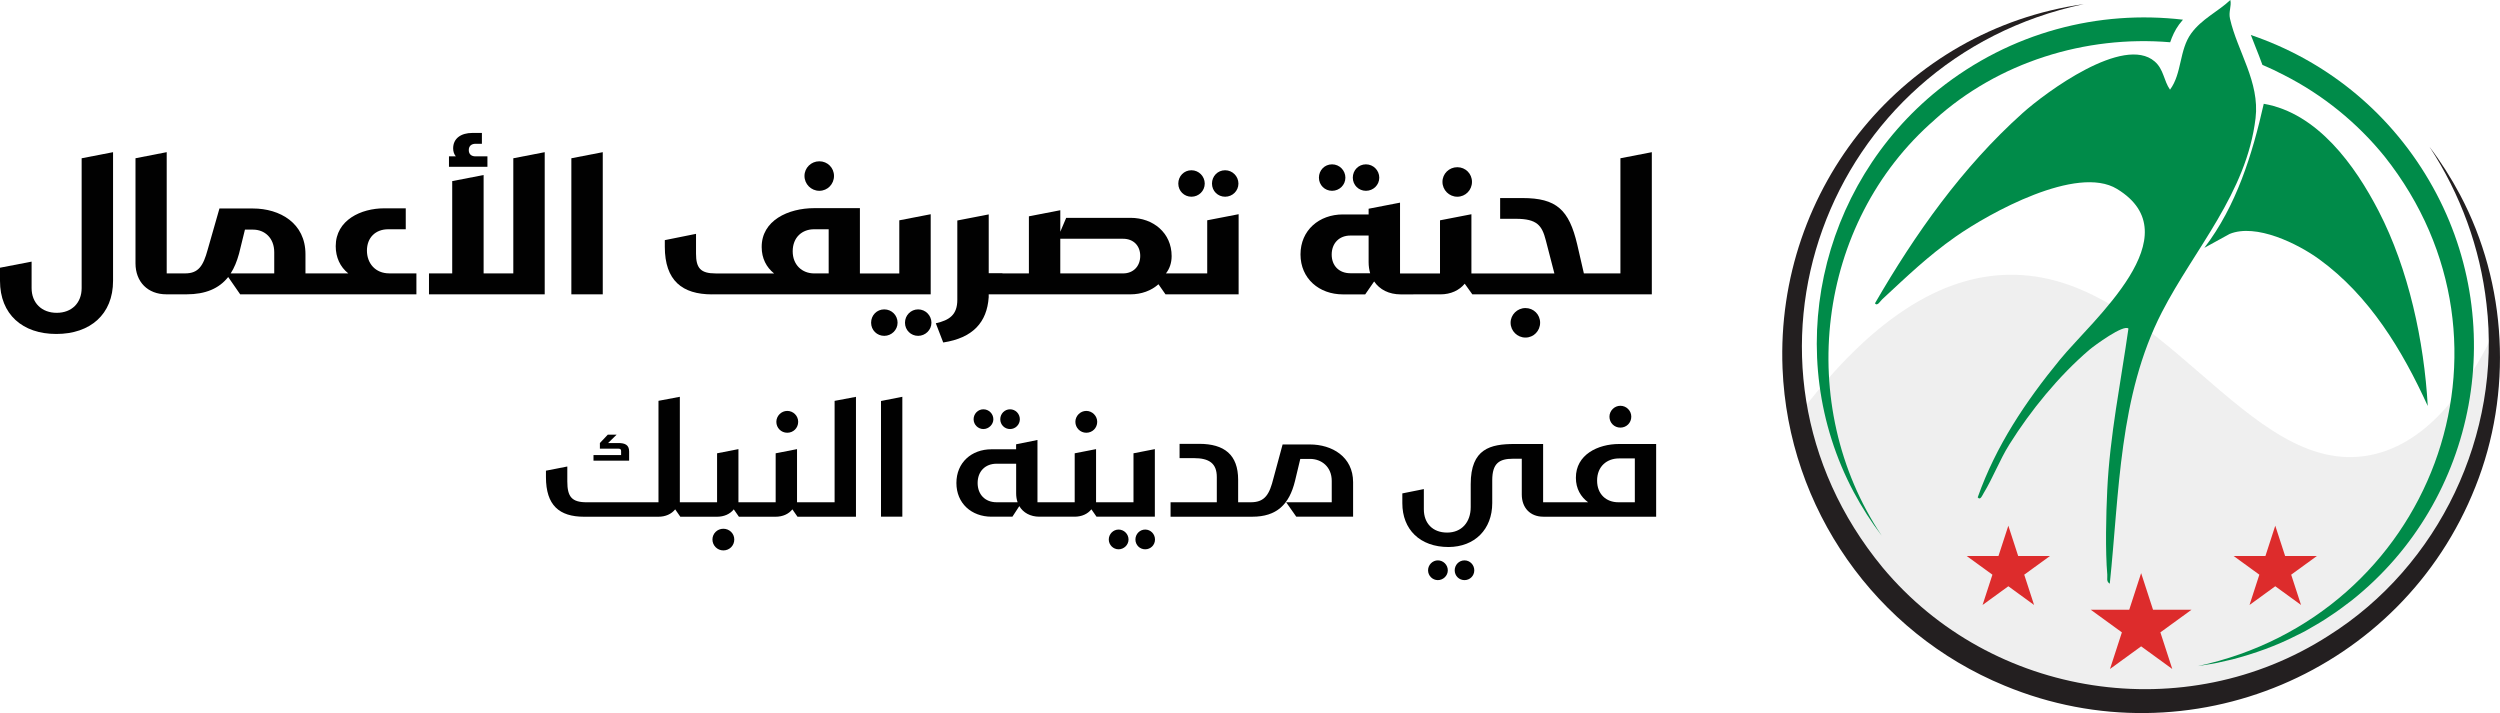 <?xml version="1.0" encoding="UTF-8"?><svg id="Layer_2" xmlns="http://www.w3.org/2000/svg" viewBox="0 0 1149.46 327.86"><g id="Layer_1-2"><path d="M824.96,193.59c39.29-53.4,73-66.76,98.34-67.25,69.72-1.37,109.45,93.92,166.34,82.95,27.51-5.31,45.94-32.93,57.84-58.14.72,15.44-.11,41.58-11.96,70.54-4.73,11.58-28.12,64.93-88.48,89.67-74.02,30.34-140.02-8.43-146.76-12.55-57.65-35.22-72.61-93.63-75.32-105.21Z" style="fill:#606161; opacity:.1;"/><path d="M958.1,1.89c-119.14,25.23-170.38,164.68-92.48,259.07,50.16,60.14,139.13,73.65,205.02,31.31,50.91-32.01,79.68-92.59,72.61-152.49-2.88-25.72-11.94-50.5-26.19-72.24,5.26,6.91,9.91,14.29,14.02,21.99,21.75,40.98,24.29,91.21,7.06,134.31-33.81,85.48-131.6,126.62-216.45,91.42-59.45-24.44-99.52-81.67-102.11-145.9-3.27-83.01,55.95-155.79,138.51-167.47h0Z" style="fill:#231f20;"/><path d="M889.47,55.1c29.21-26.51,69.46-38.96,108.34-35.67.93-2.76,2.18-5.54,4.07-8.14.58-.79,1.19-1.53,1.81-2.24-38.59-4.54-79.1,5.59-112.36,32.13-55.2,44.31-72.35,122.3-39.03,185.05,3.77,7.03,8.05,13.77,12.88,20.07-40.06-59.97-30.27-143.77,24.3-191.18Z" style="fill:#008b49;"/><path d="M1116.94,83.12c-19.32-33.04-48.89-55.78-82.03-67.03.69,1.84,1.44,3.72,2.2,5.63,1.04,2.6,2.11,5.31,3.11,8.1,3.33,1.41,6.62,2.97,9.84,4.66,17.87,9.05,33.8,21.96,46.38,37.53,68.59,86.54,21.27,211.25-85.99,234.26,2.18-.41,6.66-.99,8.81-1.47,2.11-.49,5.17-1.16,7.27-1.65,10.08-2.65,20.1-6.23,29.4-10.99,1.59-.79,3.81-1.84,5.33-2.78,3.13-1.76,7.35-4.23,10.27-6.28,3.31-2.1,6.65-4.73,9.78-7.06,58.15-46.25,73.14-128.88,35.62-192.92Z" style="fill:#008b49;"/><path d="M997.75,41.22c5.55-7.52,4.16-18.21,9.73-25.86,4.85-6.66,12.15-9.91,18.01-15.36.59,3.02-.91,5.31-.17,8.61,3.35,14.89,13.74,29.06,11.75,45.73-4.11,34.43-28.09,60.09-43.08,89.22-19.75,38.38-19.54,82.98-23.95,124.82-1.73-1.08-1-2.57-1.14-4.12-.95-11.03-.56-27.72-.02-38.98,1.18-24.97,6.24-49.52,9.74-74.2-2.12-2.14-15.7,7.81-17.98,9.76-13.98,11.94-27.02,27.92-36.74,43.46-4.6,7.36-7.61,15.51-11.89,22.5-.58.94-1.47,3.44-2.69,1.87,8.32-23.6,22.05-44.09,37.85-63.36,15.06-18.35,61.11-57.16,26.21-78.44-18.42-11.24-58.6,11.02-74.22,21.95-12.75,8.93-22.45,18.33-33.74,28.78-.94.87-2.22,3.35-3.35,1.87,18.49-31.95,40.12-62.57,67.82-87.42,10.76-9.66,46.56-36.08,60.78-23.81,4.24,3.66,4.13,8.81,7.07,12.99Z" style="fill:#008b49;"/><path d="M1116.23,186.64c-11.63-25.52-26.72-50.6-49.87-67.42-9.91-7.2-29.05-16.64-41.23-11.65l-11.61,6.38c14.76-19.28,22.06-42.92,27.32-66.23,24.71,4.27,41.98,28.36,52.83,49.35,13.78,26.67,20.91,59.9,22.57,89.58Z" style="fill:#008b49;"/><polygon points="989.93 280.35 1007.63 280.35 993.31 290.75 998.78 307.59 984.46 297.18 970.14 307.59 975.61 290.75 961.29 280.35 978.99 280.35 984.46 263.51 989.93 280.35" style="fill:#dd2c2c;"/><polygon points="1050.66 255.63 1065.29 255.63 1053.45 264.23 1057.98 278.16 1046.13 269.55 1034.29 278.16 1038.81 264.23 1026.97 255.63 1041.61 255.63 1046.13 241.71 1050.66 255.63" style="fill:#dd2c2c;"/><polygon points="927.92 255.63 942.56 255.63 930.71 264.23 935.24 278.16 923.4 269.55 911.55 278.16 916.08 264.23 904.23 255.63 918.87 255.63 923.4 241.71 927.92 255.63" style="fill:#dd2c2c;"/><path d="M37.54,132.45c0,6.83-4.55,11.38-11.46,11.38s-11.55-4.55-11.55-11.38v-12.16l-14.53,2.8v6.04c0,15.4,10.33,24.42,25.9,24.42s26.08-9.01,26.08-24.42v-59.16l-14.44,2.8v59.68Z" style="fill:#010101;"/><path d="M168.71,115.21c0-5.95,3.94-9.8,9.8-9.8h8.05v-9.63h-9.89c-10.59,0-22.31,5.34-22.31,17.41,0,5.08,2.01,9.54,5.78,12.51h-19.69v-8.84c0-14.26-11.73-21-24.15-21h-15.4l-5.43,18.99c-2.01,7.35-4.2,10.85-10.33,10.85h-8.49v-55.74l-14.35,2.8v48.3c0,8.58,5.69,14.26,14.18,14.26h9.36c8.58,0,14.88-2.63,19.08-7.96l5.51,7.96h81.03v-9.63h-12.51c-6.3,0-10.24-4.55-10.24-10.5ZM126.1,125.71h-20.04c1.66-2.54,2.89-5.6,3.85-9.1l2.71-11.03h3.76c5.25,0,9.71,3.76,9.71,10.41v9.71Z" style="fill:#010101;"/><path d="M224.11,71.89h-5.51c-1.75,0-3.06-.88-3.06-2.89s1.4-2.89,3.06-2.89h2.97v-4.99h-4.38c-5.25,0-8.84,2.54-8.84,7.09,0,1.49.44,2.71,1.23,3.68h-3.15v4.81h17.68v-4.81Z" style="fill:#010101;"/><polygon points="236.01 125.71 222.36 125.71 222.36 80.47 207.92 83.27 207.92 125.71 197.24 125.71 197.24 135.34 250.45 135.34 250.45 69.97 236.01 72.77 236.01 125.71" style="fill:#010101;"/><polygon points="277.14 69.97 262.7 72.77 262.7 135.34 277.14 135.34 277.14 69.97" style="fill:#010101;"/><path d="M327.37,135.34h100.55v-36.84l-14.44,2.8v24.42h-18.11v-30.02h-20.92c-12.08,0-24.33,5.69-24.24,17.94,0,5.16,2.19,9.28,5.69,12.08h-26.87c-6.91,0-9.01-2.45-9.01-9.1v-9.1l-14.35,2.89v3.06c0,15.58,8.05,21.88,21.7,21.88ZM374.27,105.41h6.74v20.3h-6.65c-5.6,0-9.89-3.94-9.89-10.15,0-6.56,4.46-10.15,9.8-10.15Z" style="fill:#010101;"/><path d="M376.72,87.73c3.76,0,6.74-3.06,6.74-6.83s-2.98-6.74-6.74-6.74-6.83,2.98-6.83,6.74,3.06,6.83,6.83,6.83Z" style="fill:#010101;"/><path d="M422.14,142.25c-3.33,0-6.04,2.71-6.04,6.13s2.71,6.04,6.04,6.04,6.12-2.71,6.12-6.04-2.71-6.13-6.12-6.13Z" style="fill:#010101;"/><path d="M412.69,148.38c0-3.41-2.71-6.13-6.13-6.13s-6.04,2.71-6.04,6.13,2.71,6.04,6.04,6.04,6.13-2.71,6.13-6.04Z" style="fill:#010101;"/><path d="M542.77,135.33s.03,0,.04,0h26.69v-36.84l-14.44,2.8v24.42h-12.25s-.03,0-.04,0c-.02,0-.03,0-.04,0h-6.65c1.66-2.1,2.62-4.81,2.62-7.96,0-10.68-8.49-17.59-18.9-17.59h-29.58l-2.71,6.39v-9.89l-14.44,2.8v26.25h-11.94c-.12-.05-.25-.09-.4-.09h-6.13v-27.04l-14.44,2.8v36.49c0,6.83-3.59,9.36-9.89,10.76l3.41,8.84c13.65-2.1,20.13-9.28,20.91-20.83v-1.31h65.19c4.99,0,9.54-1.66,12.86-4.64l3.24,4.64h6.83s.03,0,.04,0ZM516.38,125.71h-28.88v-15.93h28.88c4.72,0,7.88,3.15,7.88,7.88s-3.15,8.05-7.88,8.05Z" style="fill:#010101;"/><path d="M547.8,90.45c3.41,0,6.12-2.71,6.12-6.04s-2.71-6.13-6.12-6.13-6.04,2.71-6.04,6.13,2.71,6.04,6.04,6.04Z" style="fill:#010101;"/><path d="M563.29,90.45c3.41,0,6.12-2.71,6.12-6.04s-2.71-6.13-6.12-6.13-6.04,2.71-6.04,6.13,2.71,6.04,6.04,6.04Z" style="fill:#010101;"/><path d="M612.46,87.73c3.41,0,6.13-2.71,6.13-6.04s-2.71-6.13-6.13-6.13-6.04,2.71-6.04,6.13,2.71,6.04,6.04,6.04Z" style="fill:#010101;"/><path d="M628.04,87.73c3.41,0,6.13-2.71,6.13-6.04s-2.71-6.13-6.13-6.13-6.04,2.71-6.04,6.13,2.71,6.04,6.04,6.04Z" style="fill:#010101;"/><path d="M670.05,90.45c3.76,0,6.74-3.06,6.74-6.83s-2.98-6.74-6.74-6.74-6.83,2.98-6.83,6.74,3.06,6.83,6.83,6.83Z" style="fill:#010101;"/><path d="M649.83,135.34h12.43c4.81,0,8.66-1.84,11.2-4.9l3.5,4.9h82.52v-65.37l-14.44,2.8v52.94h-16.8l-3.06-13.3c-3.76-16.01-9.54-21.35-25.2-21.35h-10.24v9.54h7.26c9.71,0,11.99,3.06,13.74,9.89l3.94,15.23h-38.15v-27.22l-14.44,2.8v24.42h-18.38v-32.55l-14.44,2.8v2.62h-11.81c-10.94,0-19.51,7.26-19.51,18.38s8.58,18.38,19.51,18.38h10.24l4.11-5.95c2.54,3.76,6.83,5.95,12.25,5.95h5.78ZM620.87,125.63c-5.16,0-8.58-3.41-8.58-8.58s3.41-8.75,8.58-8.75h8.4v12.25c0,1.84.26,3.5.7,5.08h-9.1Z" style="fill:#010101;"/><path d="M694.55,148.38c0,3.76,3.06,6.83,6.83,6.83s6.74-3.06,6.74-6.83-2.97-6.74-6.74-6.74-6.83,3.06-6.83,6.74Z" style="fill:#010101;"/><path d="M275.83,206.28h8.41c1.03,0,1.33.37,1.33,1.11v1.85h-12.69v2.58h16.38v-4.28c0-3.03-1.99-3.84-4.95-3.84h-4.72l3.91-3.84h-4.06l-3.62,3.84v2.58Z" style="fill:#010101;"/><path d="M332.59,243.11c-2.8,0-5.02,2.21-5.02,4.94s2.21,5.02,5.02,5.02,5.02-2.21,5.02-5.02-2.29-4.94-5.02-4.94Z" style="fill:#010101;"/><path d="M356.95,193.95c0,2.8,2.21,5.02,5.02,5.02s5.02-2.21,5.02-5.02-2.29-5.02-5.02-5.02-5.02,2.29-5.02,5.02Z" style="fill:#010101;"/><path d="M383.74,230.93h-11.44s-.02,0-.04,0c-.01,0-.02,0-.04,0h-5.76v-24.43l-9.82,1.92v22.51h-17.12v-24.43l-9.82,1.92v22.51h-17.12v-48.49l-9.82,1.85v46.65h-32.99c-6.86,0-8.93-2.51-8.93-9.59v-6.86l-9.82,1.92v2.95c0,12.99,6.13,18.23,17.57,18.23h34.1c3.32,0,6.05-1.25,7.75-3.4l2.36,3.4h16.83c3.32,0,6.05-1.25,7.75-3.4l2.36,3.4h16.83c3.32,0,6.05-1.25,7.75-3.4l2.36,3.4h5.54s.02,0,.04,0c.01,0,.02,0,.04,0h21.26v-55.13l-9.82,1.85v46.65Z" style="fill:#010101;"/><polygon points="405.07 237.57 414.88 237.57 414.88 182.44 405.07 184.36 405.07 237.57" style="fill:#010101;"/><path d="M468.91,192.77c0-2.51-1.99-4.58-4.5-4.58s-4.5,2.07-4.5,4.58,1.99,4.5,4.5,4.5,4.5-2.07,4.5-4.5Z" style="fill:#010101;"/><path d="M456.73,192.77c0-2.51-2.07-4.58-4.58-4.58s-4.5,2.07-4.5,4.58,2.07,4.5,4.5,4.5,4.58-2.07,4.58-4.5Z" style="fill:#010101;"/><path d="M504.48,193.95c0-2.73-2.29-5.02-5.02-5.02s-5.02,2.29-5.02,5.02,2.21,5.02,5.02,5.02,5.02-2.21,5.02-5.02Z" style="fill:#010101;"/><path d="M509.8,237.57h21.18v-31.07l-9.82,1.92v22.51h-11.37s-.02,0-.04,0c-.01,0-.02,0-.04,0h-5.76v-24.43l-9.82,1.92v22.51h-17.12v-28.64l-9.82,1.99v2.29h-11.29c-9.23,0-16.16,6.13-16.16,15.5s6.94,15.5,16.16,15.5h9.59l3.17-4.87c1.77,3.03,5.09,4.87,9.23,4.87h16.16c3.32,0,6.05-1.25,7.75-3.4l2.36,3.4h5.54s.02,0,.04,0c.01,0,.02,0,.04,0ZM458.21,230.93c-5.24,0-8.71-3.54-8.71-8.86s3.47-8.86,8.71-8.86h9v13.65c0,1.48.22,2.8.66,4.06h-9.67Z" style="fill:#010101;"/><path d="M514.3,243.48c-2.44,0-4.5,2.07-4.5,4.58s2.07,4.5,4.5,4.5,4.58-1.99,4.58-4.5-2.07-4.58-4.58-4.58Z" style="fill:#010101;"/><path d="M526.55,243.48c-2.51,0-4.5,2.07-4.5,4.58s1.99,4.5,4.5,4.5,4.5-1.99,4.5-4.5-1.99-4.58-4.5-4.58Z" style="fill:#010101;"/><path d="M602.27,204.36h-12.55l-4.21,15.57c-1.77,7.09-3.76,11-10.33,11h-5.9v-10.33c0-11.51-6.35-16.53-17.93-16.53h-9v6.57h6.57c7.08,0,10.55,2.44,10.55,8.71v11.59h-21.26v6.64h37.57c11.22,0,16.98-5.61,19.63-16.39l2.44-10.19h4.5c5.24,0,9.96,3.62,9.96,10.11v9.82h-20.96l4.65,6.64h26.13v-15.87c0-11.73-9.74-17.34-19.85-17.34Z" style="fill:#010101;"/><path d="M661.1,257.65c-2.44,0-4.5,2.07-4.5,4.58s2.07,4.5,4.5,4.5,4.58-1.99,4.58-4.5-2.07-4.58-4.58-4.58Z" style="fill:#010101;"/><path d="M673.35,257.65c-2.51,0-4.5,2.07-4.5,4.58s1.99,4.5,4.5,4.5,4.5-1.99,4.5-4.5-1.99-4.58-4.5-4.58Z" style="fill:#010101;"/><path d="M744.5,204.14c-9.89,0-20,4.95-19.93,15.57,0,5.02,2.29,8.78,5.61,11.22h-14.47s-.02,0-.04,0c-.01,0-.02,0-.04,0h-6.13v-26.79h-13.14c-11.07,0-20.15,2.14-20.15,18.45v10.55c0,7.01-4.21,11.73-10.85,11.73s-10.7-4.28-10.7-10.7v-9.3l-9.89,1.99v4.5c0,12.03,8.04,20.15,21.26,20.15,12.03-.07,20.08-8.12,20.08-20.22v-10.48c0-7.82,3.25-9.89,9.52-9.89h4.06v16.46c0,6.13,3.91,10.19,9.89,10.19h6.05s.02,0,.04,0c.01,0,.02,0,.04,0h45.76v-33.43h-16.98ZM751.66,230.93h-7.6c-5.46,0-9.74-3.62-9.74-9.96,0-6.72,4.72-10.19,10.04-10.19h7.31v20.15Z" style="fill:#010101;"/><path d="M740,191.59c0,2.8,2.21,5.02,5.02,5.02s5.02-2.21,5.02-5.02-2.29-5.02-5.02-5.02-5.02,2.29-5.02,5.02Z" style="fill:#010101;"/></g></svg>